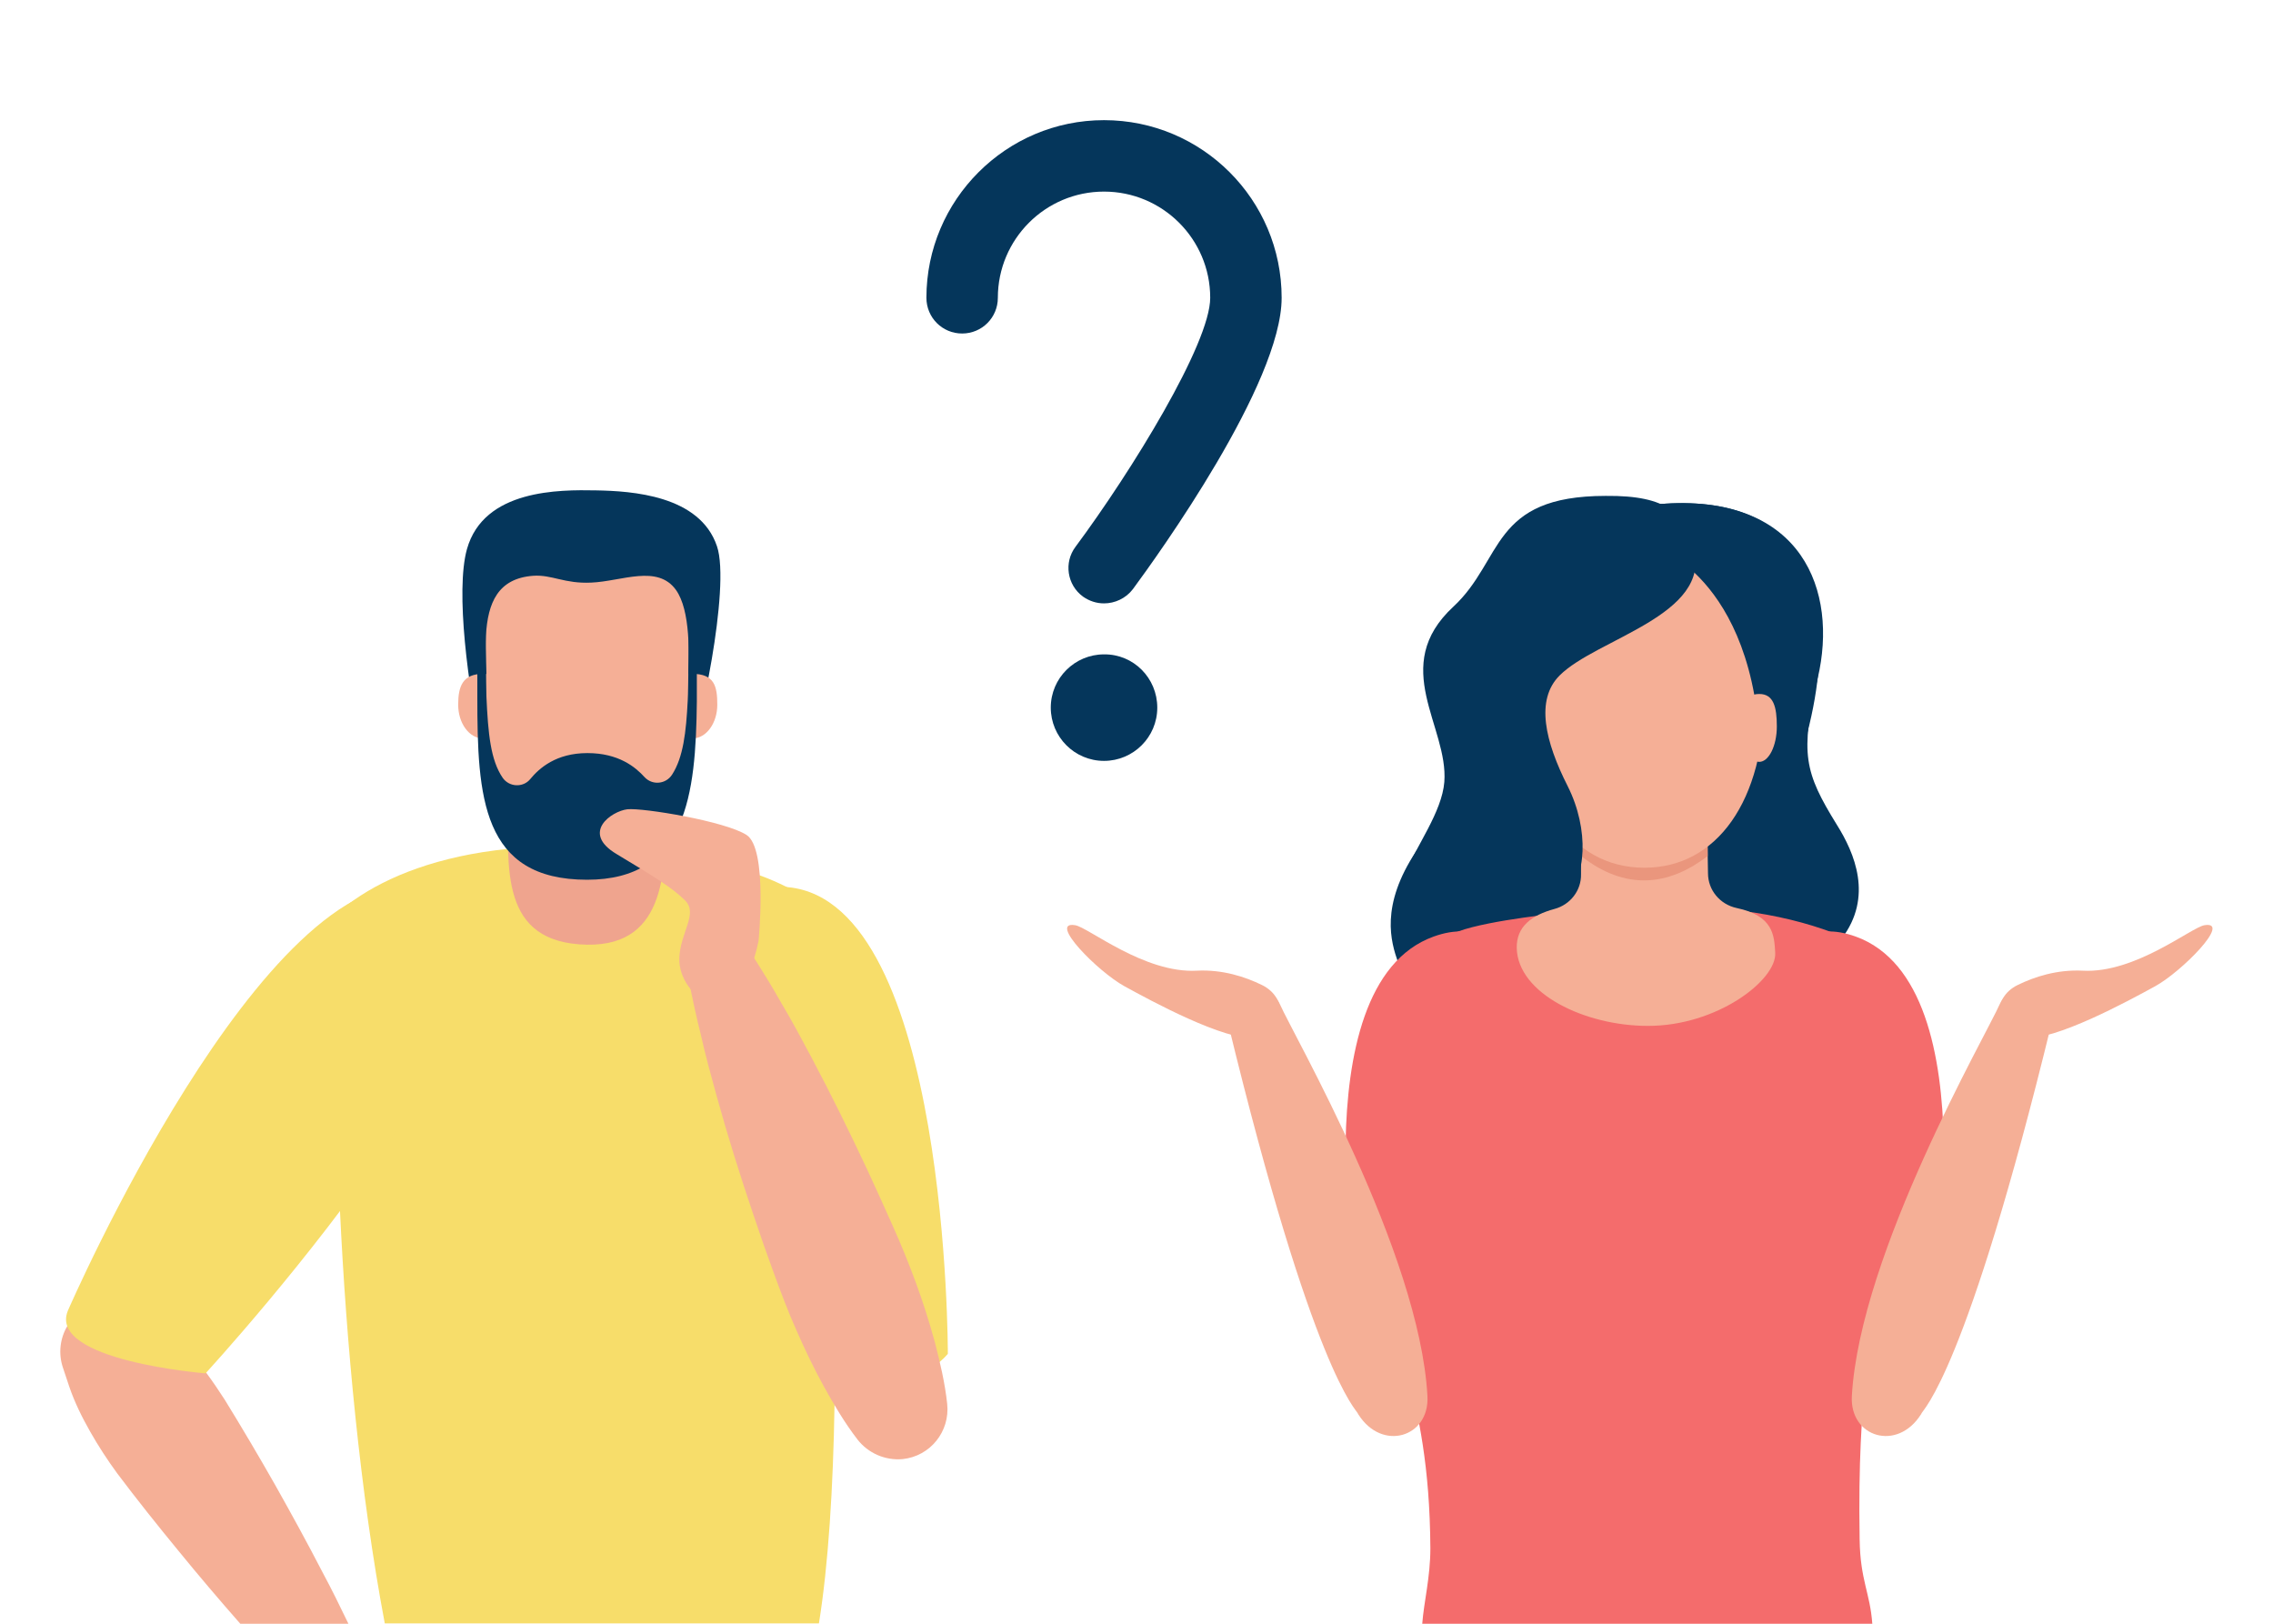 <?xml version="1.0" encoding="utf-8"?>
<!-- Generator: Adobe Illustrator 22.1.0, SVG Export Plug-In . SVG Version: 6.00 Build 0)  -->
<svg version="1.1" id="_x2014_ÎÓÈ_x5F_1" xmlns="http://www.w3.org/2000/svg" xmlns:xlink="http://www.w3.org/1999/xlink"
	 x="0px" y="0px" viewBox="0 0 700 500" style="enable-background:new 0 0 700 500;" xml:space="preserve">
<style type="text/css">
	.st0{fill:#FFFFFF;}
	.st1{fill:#05365B;}
	.st2{fill:#F46C6C;}
	.st3{fill:#F5AF96;}
	.st4{fill:#EA967D;}
	.st5{fill:#F7DD6A;}
	.st6{fill:#EFA48E;}
</style>
<rect class="st0" width="700" height="500"/>
<g>
	<g>
		<path class="st1" d="M340,185.8c-2.3,0-4.5-0.7-6.5-2.1c-4.9-3.6-5.9-10.5-2.3-15.3c17.3-23.3,41.5-62.6,41.5-76.7
			c0-18.1-14.7-32.7-32.7-32.7c-18.1,0-32.7,14.7-32.7,32.7c0,6.1-4.9,11-11,11c-6.1,0-11-4.9-11-11c0-30.1,24.5-54.7,54.7-54.7
			s54.7,24.5,54.7,54.7c0,26.4-38.2,79.4-45.8,89.7C346.7,184.3,343.3,185.8,340,185.8z"/>
	</g>
	<path class="st1" d="M356.4,217.9c0,9.1-7.4,16.4-16.4,16.4c-9.1,0-16.4-7.4-16.4-16.4c0-9.1,7.4-16.4,16.4-16.4
		C349.1,201.4,356.4,208.8,356.4,217.9z"/>
</g>
<g>
	<path class="st1" d="M565.7,254c-10-16.2-11.4-21.9-5.9-45.2c6.3-26.9-4.8-56.3-47-53.7c-36.5,2.2,0,15,0,15s26.1,10.5,29.1,57.4
		c-19.8,1.6-45.9,49.5-40.2,64.4c7.1,18.5,56.4,8.7,65.4-2.8C577,276.2,571.1,262.6,565.7,254z"/>
	<path class="st1" d="M436.2,262c0,0,61.9-25.8,61.2-21.3c-2.1,13.4-16.4,29.5-5.7,58.3c5.1,13.7-55.5,12.8-61.2-2.8
		C428.4,290.1,424.9,279,436.2,262z"/>
	<path class="st2" d="M577,382.9c0,35.6-5.1,42.7-4.3,91.2c0.2,12.6,3.2,16.3,3.9,25.9H438c0.5-6.7,2.5-14.3,2.5-23.2
		c-0.3-51.3-14.2-61.2-14.2-105.3c0-33.5,8.4-75.8,11.3-77.4c1.4-0.8,8.6-6.2,11.5-7.3c9.9-3.6,32.9-5.8,33.3-5.8
		c6.4-0.8,44.1-1.5,49.5-1c0.1,0,0.1,0,0.2,0c22.6,2.2,38.8,8.7,49.6,15.9c0.9,0.6,1.7,1.2,2.5,1.7c1.3,1,2.3,7.7,2.9,18.6
		C587.8,329.5,577,360.2,577,382.9z"/>
	<path class="st2" d="M594.3,404.4c0,0,19.1-100.9-22.8-116c-53.1-19.1-13.7,141.9-13.7,141.9S592.4,418.7,594.3,404.4z"/>
	<path class="st2" d="M418.7,404.4c0,0-19.1-100.9,22.8-116c53.1-19.1,13.7,141.9,13.7,141.9S420.6,418.7,418.7,404.4z"/>
	<path class="st3" d="M546.7,293.4c-0.3-5.3-0.5-11.4-11.9-13.8c-5.1-1.1-8.8-5.5-8.8-10.7c0-2-0.1-4-0.1-6
		c0-41.4-8.7-29.6-19.5-29.6c-10.7,0-19.5-4.3-19.5,29.6c0,2.1,0,4.2,0,6.3c0.1,5-3.3,9.4-8.2,10.7c-7,1.9-11.7,5.4-11.6,12
		c0.3,14.1,21.1,24,40.3,24C528.7,316,547.2,301.8,546.7,293.4z"/>
	<path class="st4" d="M525.9,262.9c0-41.4-8.7-29.6-19.5-29.6c-10.7,0-19.5-4.3-19.5,29.6c0,0.2,0,0.5,0,0.7
		c5.4,4.2,11.9,7.5,19.4,7.5c7.5,0,14.1-3.3,19.6-7.5C525.9,263.3,525.9,263.1,525.9,262.9z"/>
	<path class="st3" d="M480.5,226.6c0-6-1.5-10-8-10c-7.1,0-8,4-8,10c0,6,3.6,10.9,8,10.9C476.9,237.4,480.5,232.6,480.5,226.6z"/>
	<g>
		<path class="st3" d="M615.8,309.3c1.9-4.3,6.9-6.3,11.2-4.4c3.9,1.7,5.8,5.9,4.9,9.8C605.5,423,592.2,434,591.7,435.3
			c0,0.1,0,0.2-0.1,0.2c-7.3,11.6-22,7.1-21.3-5.6C572.8,385.7,611.8,318.5,615.8,309.3z"/>
		<path class="st3" d="M622.9,319.4c-8.8-1.3-9.8-12.1-1.5-16.1c5.1-2.5,12.1-4.8,20-4.4c16.2,0.9,33.5-13.4,37.5-14
			c8.5-1.4-7,14.3-15.2,18.8c-8.2,4.5-31,16.9-40.4,15.9C623.2,319.4,623,319.4,622.9,319.4z"/>
	</g>
	<g>
		<path class="st3" d="M394.2,309.3c-1.9-4.3-6.9-6.3-11.2-4.4c-3.9,1.7-5.8,5.9-4.9,9.8C404.4,423,417.7,434,418.2,435.3
			c0,0.1,0,0.2,0.1,0.2c7.3,11.6,22,7.1,21.3-5.6C437.2,385.7,398.2,318.5,394.2,309.3z"/>
		<path class="st3" d="M387.1,319.4c8.8-1.3,9.8-12.1,1.5-16.1c-5.1-2.5-12.1-4.8-20-4.4c-16.2,0.9-33.5-13.4-37.5-14
			c-8.5-1.4,7,14.3,15.2,18.8c8.2,4.5,31,16.9,40.4,15.9C386.8,319.4,386.9,319.4,387.1,319.4z"/>
	</g>
	<path class="st3" d="M469.4,214.4c0.1,30.7,13.8,52.8,37,52.8c22.4,0,37-20.7,37-52.8c-0.1-30.3-16.5-54.8-37-54.8
		C485.9,159.6,469.2,184.2,469.4,214.4z"/>
	<path class="st1" d="M521.6,168.8c5.6,20.7-29.9,27.8-41.3,39.2c-7.5,7.5-4.5,20.3,2.5,34.1c6.7,13.3,5.8,28.8-1,33.6
		c-5.9,4.2-24.9,9.9-34.2,9.2c-34.1-2.8-4.3-25.6-2.8-44.1c1.3-17.1-17.1-35.6,2.8-54c15.5-14.4,11.4-34.1,46.9-34.1
		C513.9,152.5,518.8,158.4,521.6,168.8z"/>
	<path class="st1" d="M512.8,170c0,0,34.4,13.8,28.7,80.6c-2.7,31.4,59.7-101-28.7-95.5C476.3,157.3,512.8,170,512.8,170z"/>
	<path class="st3" d="M547.2,223.7c0-6-1-10-5.4-10c-4.8,0-5.4,4-5.4,10c0,6,2.4,10.9,5.4,10.9C544.7,234.6,547.2,229.7,547.2,223.7
		z"/>
</g>
<g>
	<path class="st5" d="M103.9,351.6c0.2,6.8,0.5,13.9,0.8,21.2c1.9,40.2,6.2,86.9,13.8,127.1h133.7c2.9-18,4.4-41.9,4.8-67.3
		c0-1.6,0.1-3.2,0.1-4.8c0.4-31.9-0.7-65.9-2.6-93.6c-2.2-32.9-5.4-57.1-8.1-58.8c-1.4-0.8-2.8-1.6-4.2-2.3
		c-2.6-1.3-5.3-2.5-8.1-3.5c-9.5-3.5-19.8-5.7-29.2-7c-0.4-0.1-0.7-0.1-1.1-0.2c-6.1-0.8-11.8-1.3-16.6-1.5
		c-8.4-0.5-13.9-0.3-13.9-0.3c-5.9,0-11.5,0.3-16.7,0.8c-0.1,0-0.1,0-0.2,0c-21.5,2.2-37,8.5-47.3,15.7c-0.8,0.6-1.6,1.1-2.3,1.7
		c-1.2,0.9-2.2,7.6-2.7,18.4C103.3,310.3,103.2,329.4,103.9,351.6z"/>
	<path class="st3" d="M19.4,421.2l1.9,5.7c1.7,5,4,9.6,6.5,14c2.5,4.4,5.3,8.7,8.3,12.8c6.1,8.1,12.4,16,18.9,23.9
		c6.2,7.6,12.5,15,19,22.4h33.3c-2.6-5.4-5.2-10.7-8-15.9c-4.7-9.1-9.6-18-14.6-26.9c-5-8.8-10.2-17.6-15.5-26.2
		c-1.8-2.8-3.7-5.6-5.7-8.3c-1-1.4-2.1-2.7-3.2-4c-0.8-1-1.7-2-2.5-3l46.1-64l23.1-32c5.2-7.2,3.6-17.2-3.5-22.5
		c-5.9-4.4-13.9-4.2-19.5,0.1c-1.2,0.9-2.2,2-3.1,3.2L21.6,407.1c-0.3,0.4-0.6,0.9-0.9,1.3C18.5,412.1,17.9,416.8,19.4,421.2z"/>
	<path class="st6" d="M205.1,246.5c0,20.4,0.6,44.8-24.3,44.4c-27.2-0.5-24.3-23.9-24.3-44.4c0-51.7,10.9-37,24.3-37
		C194.3,209.5,205.1,204.1,205.1,246.5z"/>
	<path class="st3" d="M216.1,205.5c-0.1,29.2-10.8,50.1-35.2,50.3c-24.6,0.1-35.3-19.7-35.2-50.3c0.1-28.8,15.8-52.2,35.2-52.2
		C200.4,153.3,216.2,176.6,216.1,205.5z"/>
	<path class="st1" d="M164.2,177.3c5.8-0.4,9.6,2.5,17.9,2.1c9.4-0.4,20.4-5.7,26.1,2.3c8.8,12.5-0.7,52.9,4.1,48.5
		c2.8-2.7,12.8-49.4,8.5-62c-5.3-15.7-26.2-17-37.3-17.2c-11.1-0.2-34.5-0.4-39.7,18.1c-3.6,12.9,0.4,42.7,4.5,61.4
		c0.3,1.5,2,0.6,2.1-0.9C151.7,207.3,142.5,178.9,164.2,177.3z"/>
	<path class="st3" d="M141.1,217c0-5.7,1.4-9.5,7.7-9.5c6.8,0,7.7,3.8,7.7,9.5s-3.4,10.4-7.7,10.4
		C144.5,227.4,141.1,222.7,141.1,217z"/>
	<path class="st3" d="M205.5,217c0-5.7,1.4-9.5,7.7-9.5c6.8,0,7.7,3.8,7.7,9.5s-3.4,10.4-7.7,10.4
		C208.9,227.4,205.5,222.7,205.5,217z"/>
	<path class="st5" d="M20.9,403.6c0,0,60.3-138.8,109.4-131c62.1,9.9-67,150.3-67,150.3S14.6,419,20.9,403.6z"/>
	<path class="st5" d="M291.9,416.9c0,0,0.3-138.8-49.1-143.7c-55.7-5.4,1.7,153.3,1.7,153.3S277.7,433.2,291.9,416.9z"/>
	<g>
		<g>
			<path class="st3" d="M264.1,443.3c-4-5.2-7.3-10.8-10.4-16.4c-3.1-5.6-5.8-11.3-8.4-17.2c-2.6-5.8-4.8-11.7-7-17.7
				c-2.2-6-4.3-12-6.3-18c-4.1-12.1-7.9-24.2-11.3-36.5c-1.7-6.2-3.4-12.3-4.8-18.6c-0.8-3.1-1.5-6.2-2.2-9.4
				c-0.7-3.1-1.3-6.3-1.9-9.5c-1-5.6,2.8-11,8.4-12c4.2-0.7,8.2,1.1,10.4,4.5c1.8,2.7,3.5,5.4,5.2,8.2c1.7,2.7,3.3,5.5,4.9,8.3
				c3.3,5.5,6.3,11.2,9.3,16.8c6,11.3,11.6,22.7,17,34.2c2.7,5.8,5.3,11.6,7.9,17.4c2.6,5.8,5,11.7,7.2,17.7c2.2,6,4.1,12,5.8,18.2
				c1.6,6.2,3.1,12.5,3.8,19c0.9,8.5-5.2,16.1-13.7,17C272.5,449.8,267.3,447.4,264.1,443.3z"/>
		</g>
	</g>
	<path class="st1" d="M212.2,189.8c-0.1,3.2-0.2,23-0.4,25.8c-0.5,10-1.4,17.6-4.8,22.9c-1.9,3-6.1,3.4-8.5,0.8
		c-2.8-3.1-8-7.4-17.6-7.4c-9.6,0-14.8,4.6-17.6,8c-2.2,2.7-6.5,2.5-8.5-0.4c-3.7-5.4-4.5-13.6-5-25c-0.1-2.3-0.2-21.5-0.3-24.1
		c-0.1,1.2-2.5,2.5-2.5,3.8c0,1.2,0,19.3,0,20.5c0,30.6,1.3,56.2,33.8,56.2c30.6,0,33.5-26.1,33.8-54.9c0-1.6,0-20.1,0-21.8
		C214.7,192.7,212.3,191.2,212.2,189.8z"/>
	<path class="st3" d="M233.6,289.8c0,0,2.9-28.5-3.7-32.7c-6.5-4.2-31.8-8.4-36.7-7.9c-4.9,0.6-14.4,7.2-3.3,13.8
		c11.1,6.7,17,10.2,21.1,14.3c4.1,4.1-1.6,9.9-1.8,17.9C208.9,306.8,227,321,233.6,289.8z"/>
</g>
</svg>
